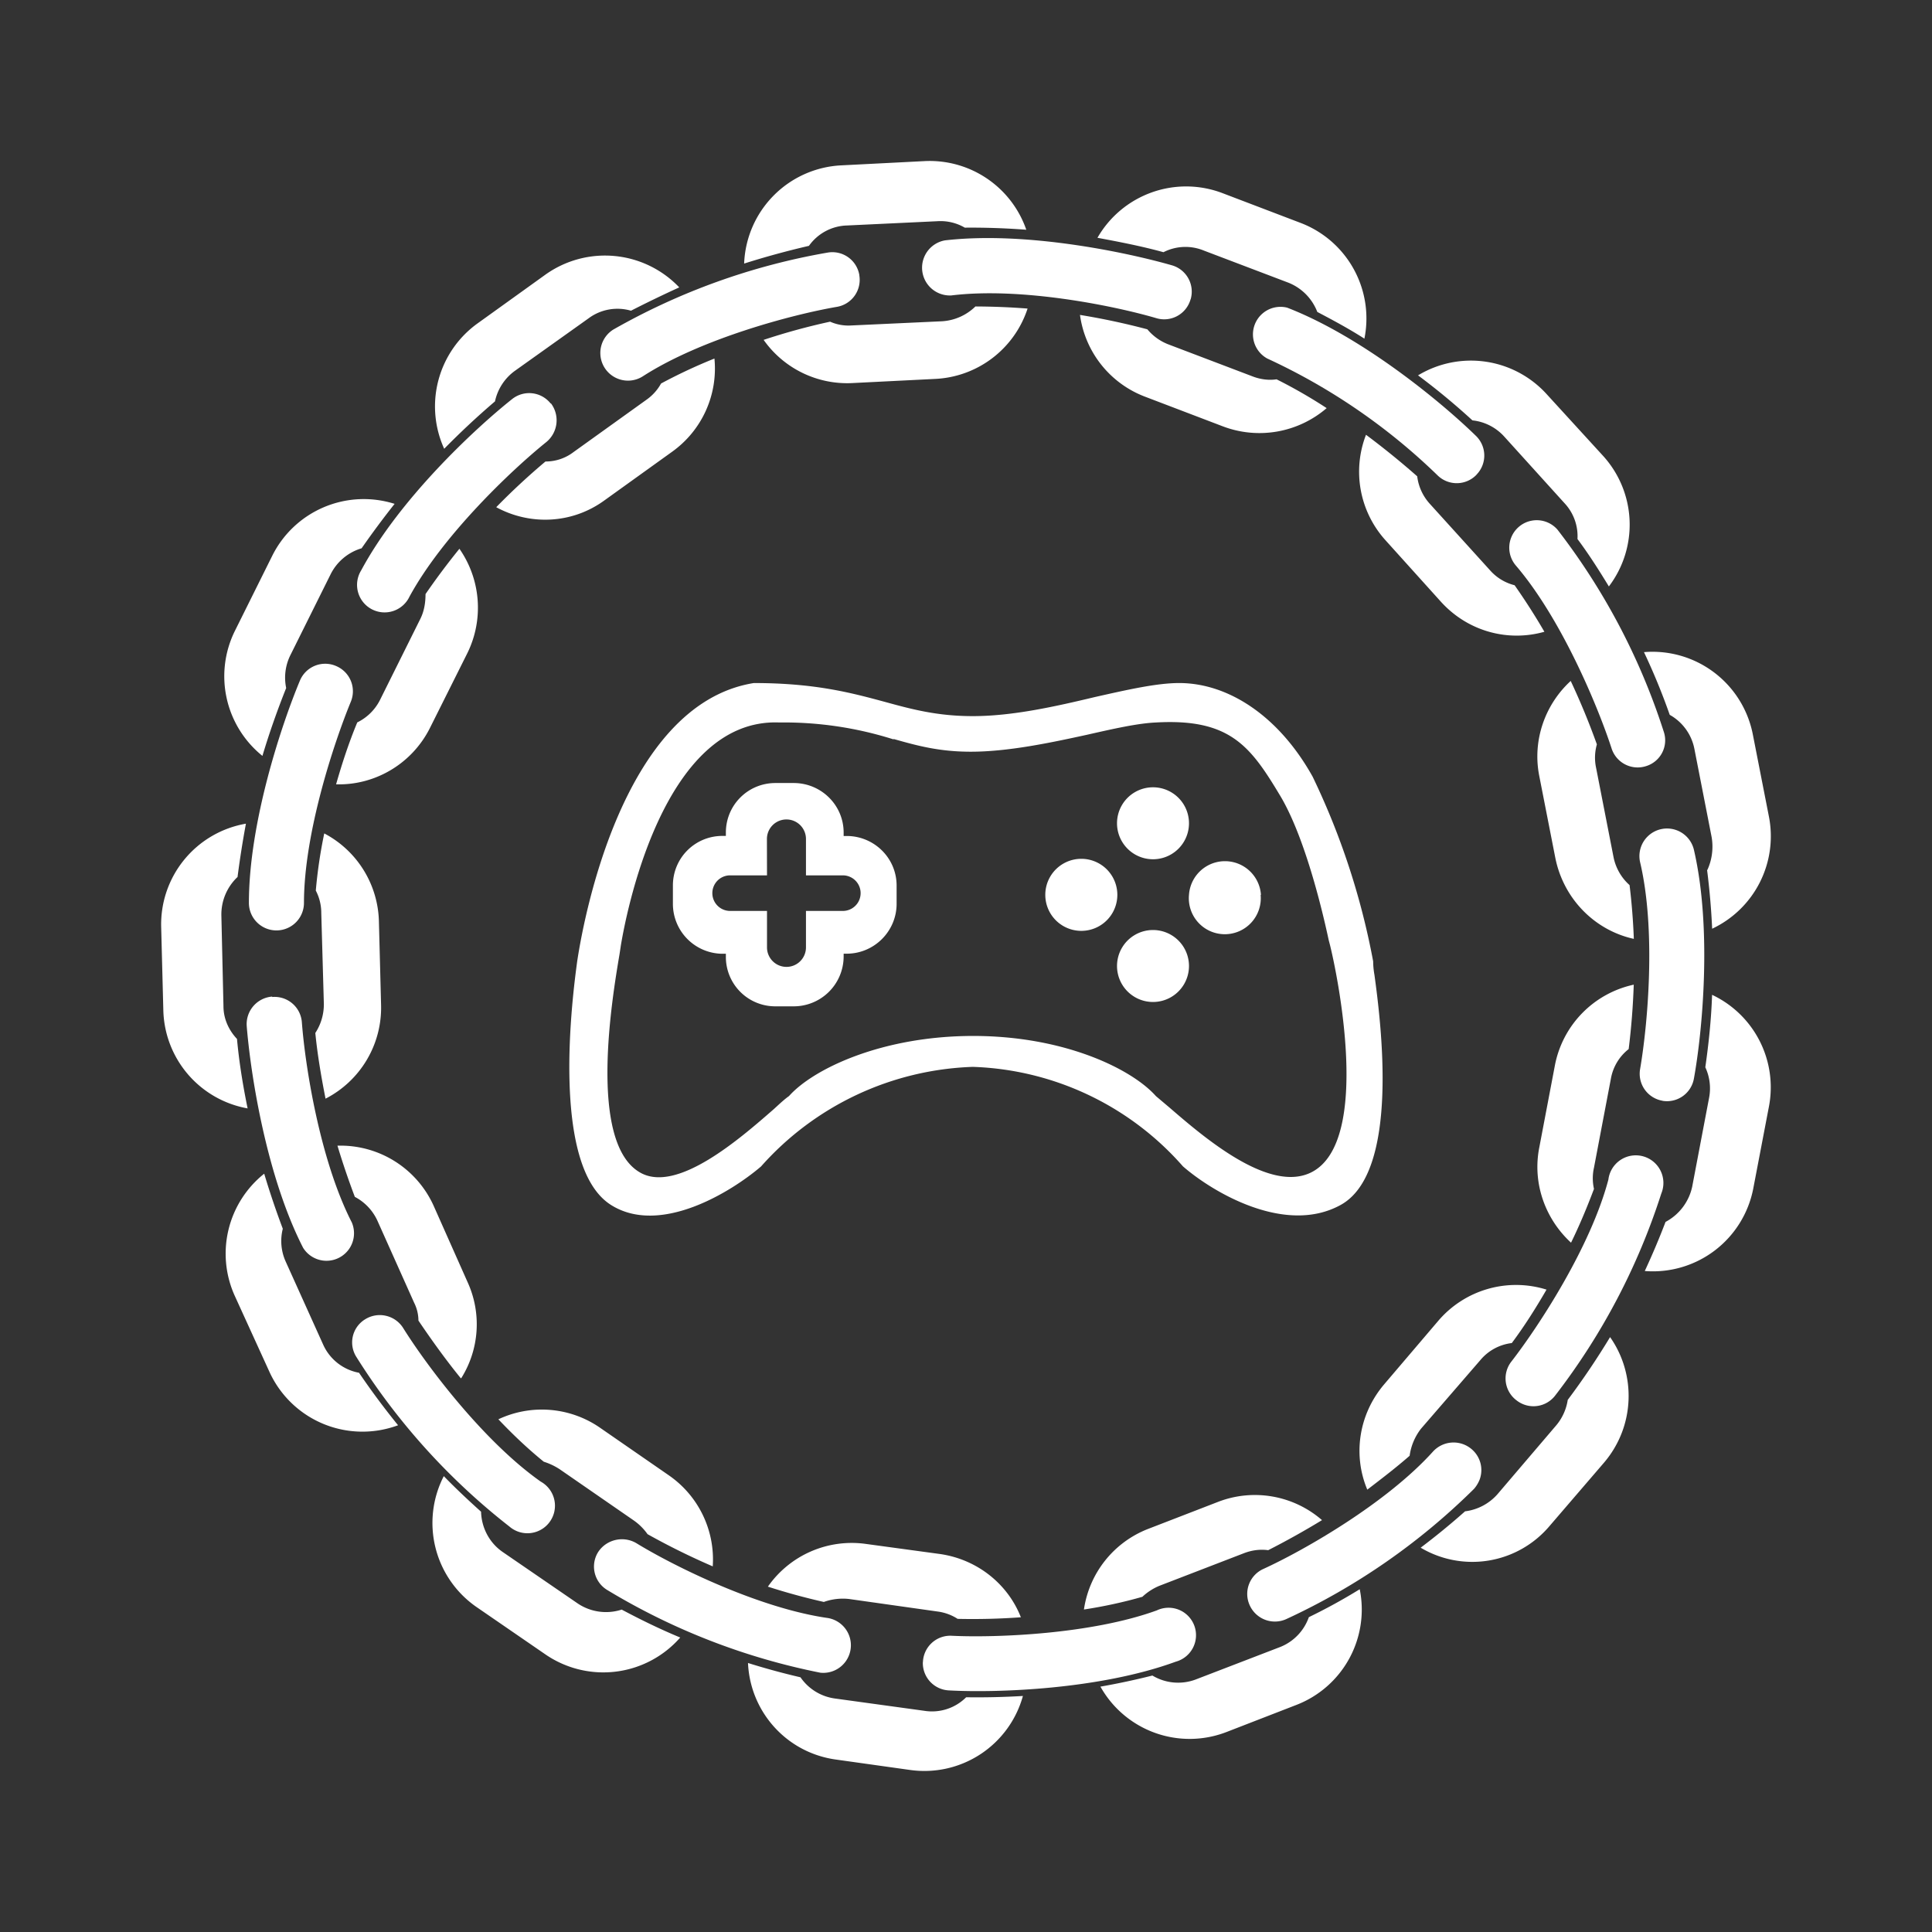 <svg xmlns="http://www.w3.org/2000/svg" width="24" height="24" fill="none" viewBox="0 0 24 24">
    <rect x="0" y="0" width="24" height="24" fill="#333333" stroke="none"/>
    <path fill="#fff" fill-rule="evenodd" d="M10.985 8.717c.342.094.658.179 1.1.179.495 0 1.031-.121 1.516-.237.4-.09.768-.174 1.047-.174.616 0 1.242.416 1.658 1.163.351.728.604 1.5.752 2.295 0 .015 0 .079.016.168.079.579.321 2.452-.421 2.858-.69.379-1.594-.163-1.958-.48a3.63 3.63 0 0 0-2.61-1.236 3.68 3.68 0 0 0-2.631 1.237c-.369.316-1.253.863-1.863.479-.763-.48-.474-2.632-.421-3.026.058-.39.526-3.19 2.194-3.458.758 0 1.21.121 1.621.232m.116.463c.295.084.568.158.958.158.463 0 .984-.11 1.442-.21.331-.075.631-.143.858-.153.926-.053 1.178.3 1.547.915.326.548.547 1.542.6 1.79l.015.057c.08.316.532 2.442-.231 2.826-.526.264-1.342-.442-1.763-.805l-.168-.142c-.3-.337-1.137-.747-2.269-.747-1.136 0-1.989.41-2.289.747-.053.037-.11.09-.184.158-.421.368-1.21 1.058-1.668.79-.648-.374-.342-2.184-.253-2.71l.016-.106c.052-.316.505-2.831 1.968-2.773a4.5 4.5 0 0 1 1.42.21z" clip-rule="evenodd"/>
    <path fill="#fff" fill-rule="evenodd" d="M9.017 10.343c0-.342.274-.616.616-.616h.226c.342 0 .621.274.621.616v.042h.037c.342 0 .621.274.621.616v.226c0 .342-.279.62-.62.62h-.038v.038a.62.62 0 0 1-.62.616h-.227a.613.613 0 0 1-.616-.616v-.037h-.042a.62.62 0 0 1-.616-.621V11c0-.342.274-.616.616-.616h.042zm.51.079a.242.242 0 0 1 .485 0v.452h.458a.22.22 0 1 1 0 .442h-.458v.453a.242.242 0 0 1-.484 0v-.453H9.07a.221.221 0 0 1 0-.442h.458z" clip-rule="evenodd"/>
    <path fill="#fff" d="M13.88 11.116a.447.447 0 1 1-.895 0 .447.447 0 0 1 .895 0m.89-.889a.447.447 0 1 1-.894 0 .447.447 0 0 1 .894 0m.89.889a.447.447 0 1 1-.89 0 .448.448 0 0 1 .894 0zm-.89.884a.447.447 0 1 1-.894 0 .447.447 0 0 1 .894 0m4.441 4.02a1.27 1.27 0 0 0-1.342.385l-.673.79c-.322.378-.39.884-.211 1.31.179-.137.358-.274.526-.421a.7.7 0 0 1 .142-.337l.737-.852a.6.6 0 0 1 .39-.211c.157-.21.3-.437.431-.663m-1.01 2.753a.64.64 0 0 0 .4-.211l.732-.858a.64.64 0 0 0 .142-.315q.283-.378.526-.78c.326.464.31 1.106-.074 1.558l-.679.79a1.256 1.256 0 0 1-1.6.268q.285-.215.553-.453m2.094-6.541a1.27 1.27 0 0 0-.979 1l-.194 1.02c-.09.453.079.896.394 1.185.106-.216.2-.442.285-.668a.6.6 0 0 1 0-.264l.21-1.105a.6.6 0 0 1 .221-.368 9 9 0 0 0 .063-.8m.395 2.947a.65.65 0 0 0 .331-.437l.21-1.105a.62.62 0 0 0-.047-.379c.042-.295.074-.595.084-.9a1.27 1.27 0 0 1 .706 1.39l-.195 1.02a1.27 1.27 0 0 1-1.347 1.021q.14-.301.258-.61m-1.178-6.72c-.316.289-.48.736-.39 1.184l.2 1.02c.105.511.495.895.974 1a8 8 0 0 0-.053-.668.63.63 0 0 1-.2-.352l-.216-1.106a.6.6 0 0 1 .01-.29 9 9 0 0 0-.325-.788m1.698 2.347a.7.7 0 0 0 .053-.405l-.215-1.1a.62.62 0 0 0-.306-.421 8 8 0 0 0-.32-.779 1.27 1.27 0 0 1 1.352 1.021l.2 1.021a1.27 1.27 0 0 1-.705 1.394 9 9 0 0 0-.063-.73zm-4.241-5.405a1.27 1.27 0 0 0 .242 1.31l.694.77c.337.367.832.494 1.28.367a8 8 0 0 0-.37-.578.6.6 0 0 1-.3-.18l-.752-.83a.62.62 0 0 1-.158-.343 10 10 0 0 0-.636-.516m.648-.737q.349.26.674.558a.62.62 0 0 1 .394.2l.753.832a.6.6 0 0 1 .158.442c.142.19.268.389.39.589a1.27 1.27 0 0 0-.07-1.62l-.704-.77a1.27 1.27 0 0 0-1.6-.23zm-1.137.406a1.28 1.28 0 0 1-1.29.226l-.968-.369a1.27 1.27 0 0 1-.806-1.015q.428.07.837.179a.64.64 0 0 0 .253.184l1.052.4c.095.037.2.052.3.037.21.105.421.226.621.357m.469-.857a1.27 1.27 0 0 0-.789-1.442l-.968-.369a1.27 1.27 0 0 0-1.558.553c.279.052.552.105.82.179a.6.6 0 0 1 .5-.021l1.053.4c.169.068.295.2.358.363.2.105.395.21.584.331zm-4.183-.379a1.27 1.27 0 0 1-1.148.874l-1.037.052a1.27 1.27 0 0 1-1.094-.537q.407-.135.826-.226a.56.56 0 0 0 .263.047l1.126-.052a.65.65 0 0 0 .416-.184q.324.001.647.026m-.015-.979a9 9 0 0 0-.764-.026.6.6 0 0 0-.342-.08l-1.12.053a.6.6 0 0 0-.474.253q-.41.095-.805.22a1.27 1.27 0 0 1 1.21-1.22l1.037-.053a1.27 1.27 0 0 1 1.258.853M6.165 6.301c.416.226.937.21 1.342-.084l.842-.605a1.27 1.27 0 0 0 .526-1.158q-.339.136-.663.31a.6.6 0 0 1-.179.2l-.91.653a.57.57 0 0 1-.347.116Q6.458 6 6.165 6.3m1.674-2.44a.6.6 0 0 0-.527.094l-.915.652a.63.63 0 0 0-.248.38q-.33.282-.631.589a1.27 1.27 0 0 1 .415-1.558l.842-.605a1.274 1.274 0 0 1 1.663.158q-.307.14-.6.29M4.175 9.743c.474.015.942-.248 1.169-.706l.463-.926a1.28 1.28 0 0 0-.1-1.294 9 9 0 0 0-.421.563c0 .105-.016.21-.063.305l-.5 1.005a.62.62 0 0 1-.285.284c-.105.253-.189.51-.263.769m.317-2.932a.63.63 0 0 0-.384.321l-.5 1.005a.63.63 0 0 0-.053.41c-.11.275-.21.559-.295.843a1.27 1.27 0 0 1-.342-1.553l.463-.931a1.27 1.27 0 0 1 1.521-.647q-.213.269-.41.552m-.448 6.837a1.27 1.27 0 0 0 .69-1.158l-.027-1.042a1.27 1.27 0 0 0-.679-1.095 6 6 0 0 0-.105.71.6.6 0 0 1 .068.28l.032 1.126a.65.65 0 0 1-.106.363c.027.274.074.547.127.816M2.95 10.895a.64.64 0 0 0-.2.48l.026 1.125c0 .158.068.3.168.406.027.294.074.579.132.863a1.27 1.27 0 0 1-1.047-1.216l-.027-1.042a1.27 1.27 0 0 1 1.053-1.279 12 12 0 0 0-.105.669zm2.78 6.225a1.26 1.26 0 0 0 .078-1.194l-.421-.947a1.27 1.27 0 0 0-1.195-.747q.097.322.216.636a.63.63 0 0 1 .28.295l.457 1.021a.5.5 0 0 1 .053.221c.168.248.342.49.526.716zm-2.217-1.856a.62.62 0 0 0 .037.41l.463 1.026a.61.61 0 0 0 .447.353q.23.338.485.652a1.27 1.27 0 0 1-1.6-.668l-.432-.947a1.27 1.27 0 0 1 .369-1.51q.103.344.231.684m5.341 4.194a1.27 1.27 0 0 0-.547-1.132l-.853-.59a1.27 1.27 0 0 0-1.263-.105c.18.19.369.369.564.527a.8.8 0 0 1 .2.095l.92.636a.7.7 0 0 1 .169.169q.393.22.81.4m-2.878-.679c.005.195.1.384.268.5l.927.636a.63.63 0 0 0 .552.08c.237.126.474.242.727.347a1.27 1.27 0 0 1-1.674.21l-.858-.59a1.27 1.27 0 0 1-.405-1.625c.147.152.305.3.463.442m6.71 1.311q-.393.029-.79.02a.6.6 0 0 0-.241-.09l-1.11-.157a.7.7 0 0 0-.311.037 8 8 0 0 1-.695-.19 1.27 1.27 0 0 1 1.216-.531l.926.126c.468.069.842.38 1 .784zm-3.394.568c.026.6.473 1.115 1.094 1.2l.926.13a1.27 1.27 0 0 0 1.395-.92q-.352.021-.705.016a.6.6 0 0 1-.521.168l-1.105-.152a.62.62 0 0 1-.432-.264 9 9 0 0 1-.653-.178m7.132-1.774a1.27 1.27 0 0 0-1.295-.226l-.869.336a1.27 1.27 0 0 0-.794 1c.242-.037.49-.09.726-.158a.7.7 0 0 1 .21-.136l1.053-.406q.15-.057.3-.037c.226-.115.453-.242.668-.373m-2.105 1.931a.62.62 0 0 0 .537.048l1.053-.405a.62.62 0 0 0 .352-.369q.324-.157.632-.347a1.27 1.27 0 0 1-.784 1.436l-.869.337a1.27 1.27 0 0 1-1.568-.563 9 9 0 0 0 .642-.137z"/>
    <path fill="#fff" d="M3.381 12.385a.34.34 0 0 1 .369.316c.042.552.226 1.715.62 2.484a.342.342 0 0 1-.605.315c-.457-.894-.652-2.157-.7-2.752a.343.343 0 0 1 .316-.368zm.795-4.111a.34.34 0 0 1 .18.448c-.211.515-.58 1.631-.58 2.494a.342.342 0 0 1-.684 0c0-1 .406-2.215.632-2.757a.34.34 0 0 1 .452-.185m2.669-3.262a.35.35 0 0 1-.058.479c-.437.352-1.284 1.157-1.7 1.92a.342.342 0 1 1-.6-.326c.474-.884 1.41-1.758 1.873-2.126a.34.34 0 0 1 .48.053zm3.83-1.59a.34.34 0 0 1-.28.39c-.547.094-1.683.394-2.41.863a.343.343 0 1 1-.368-.58 8.2 8.2 0 0 1 2.663-.957.34.34 0 0 1 .395.279zm4.115.295a.34.34 0 0 1-.42.237c-.537-.158-1.69-.39-2.552-.284a.345.345 0 0 1-.08-.684c1-.116 2.253.147 2.821.31a.34.34 0 0 1 .232.421m3.552 2.179a.34.34 0 0 1-.484.01 7.6 7.6 0 0 0-2.116-1.452.342.342 0 0 1 .247-.632c.937.363 1.921 1.179 2.342 1.59a.34.34 0 0 1 .01.484m2.106 3.621a.34.34 0 0 1-.427-.216c-.173-.532-.626-1.616-1.189-2.274a.341.341 0 1 1 .516-.447 8.2 8.2 0 0 1 1.32 2.51.335.335 0 0 1-.22.427m.205 4.157a.34.34 0 0 1-.279-.394c.095-.553.2-1.721 0-2.569a.343.343 0 0 1 .669-.152c.226.979.105 2.257 0 2.836a.34.34 0 0 1-.39.28m-1.815 3.72a.34.34 0 0 1-.064-.48c.342-.441.985-1.425 1.206-2.262a.343.343 0 1 1 .657.174 8.2 8.2 0 0 1-1.315 2.505.34.34 0 0 1-.484.063m-3.311 2.552a.34.34 0 0 1 .169-.458c.505-.231 1.526-.815 2.105-1.457a.346.346 0 0 1 .487-.024.34.34 0 0 1 .093.371.4.4 0 0 1-.07.116 8.2 8.2 0 0 1-2.326 1.615.343.343 0 0 1-.458-.163m-4.062.7a.34.34 0 0 1 .357-.327c.558.027 1.737-.02 2.548-.315a.341.341 0 1 1 .236.637c-.947.347-2.226.389-2.815.357a.34.34 0 0 1-.327-.352m-4.036-1.363c.1-.158.31-.21.474-.116.473.29 1.526.81 2.384.932a.343.343 0 0 1-.095.679 8.2 8.2 0 0 1-2.647-1.027.34.34 0 0 1-.116-.468M4.534 16.39a.343.343 0 0 1 .473.105c.295.473 1 1.41 1.71 1.91a.342.342 0 1 1-.389.558 8.2 8.2 0 0 1-1.9-2.105.336.336 0 0 1 .106-.468"/>
</svg>
